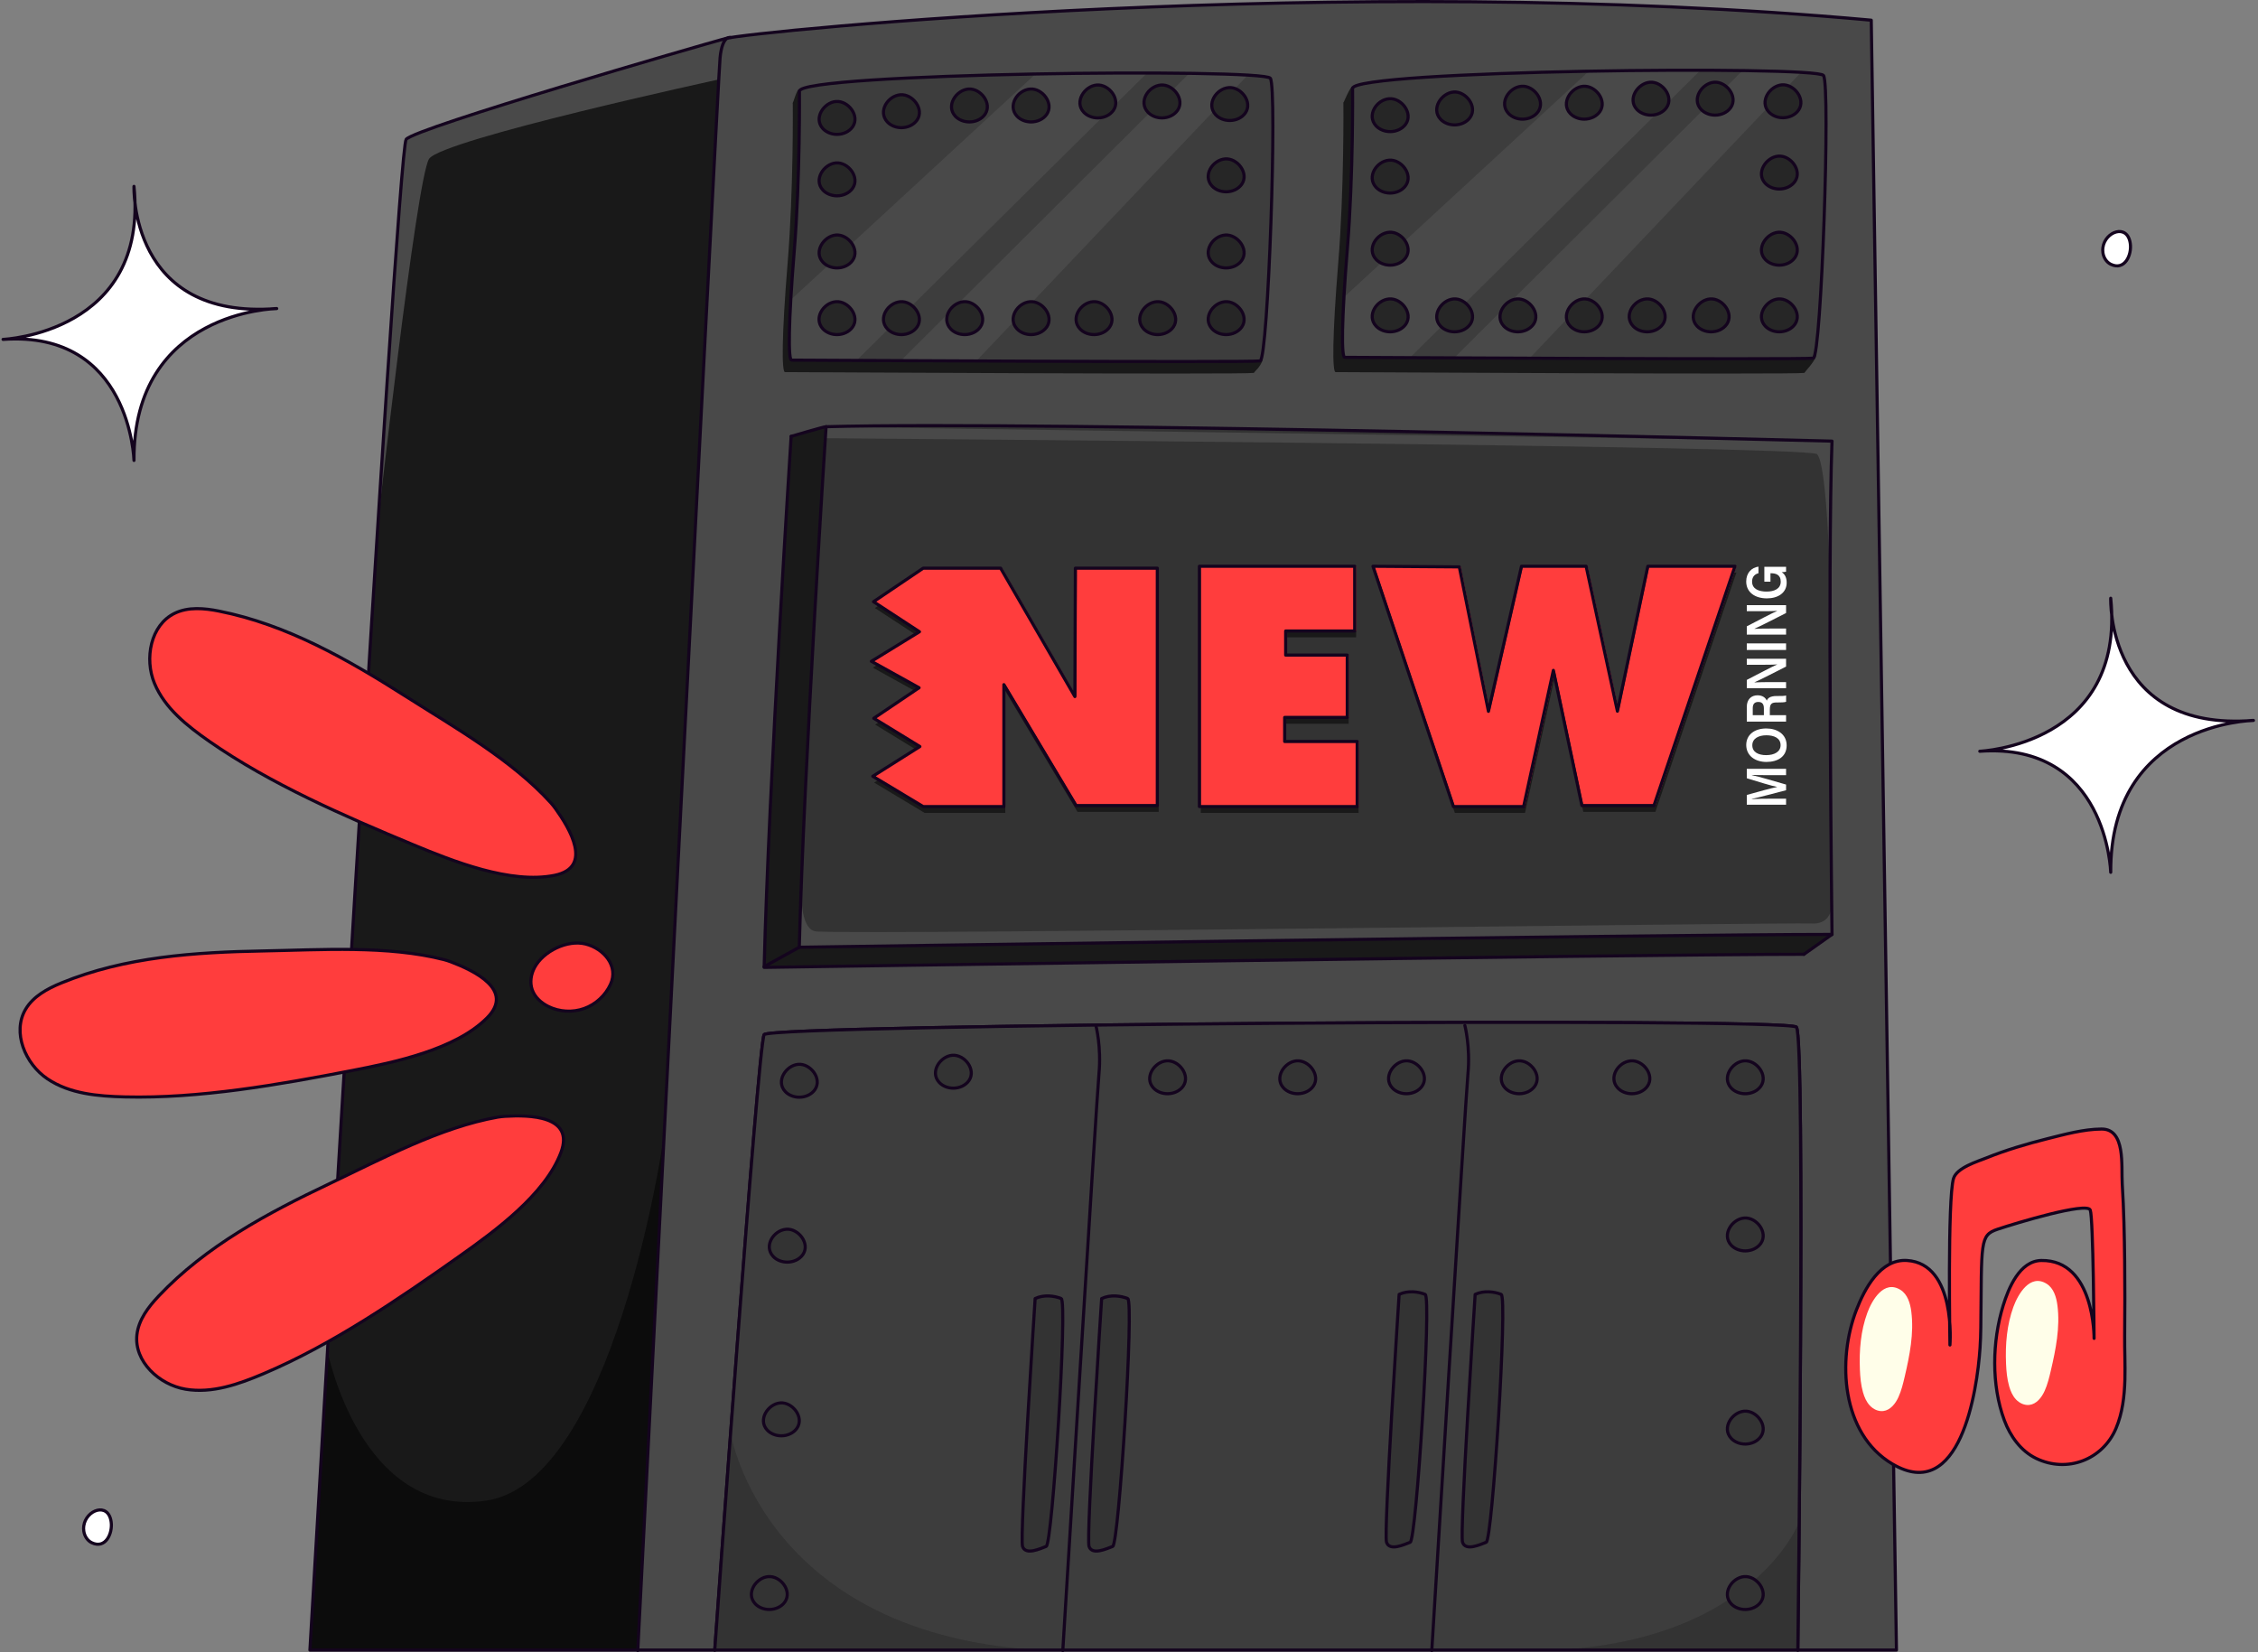 <svg width="626" height="458" viewBox="0 0 626 458" fill="none" xmlns="http://www.w3.org/2000/svg">
<rect x="0" y="0" width="626" height="458" fill="#808080" stroke="none"/>
<g clip-path="url(#clip0_381_12578)">
<path d="M525.77 457.448L518.783 5.596C372.028 -7.745 208.118 8.772 201.125 10.678C194.133 12.582 115.146 35.453 112.603 38.63C110.059 41.807 85.922 457.448 85.922 457.448H525.77Z" fill="#494949"/>
<path d="M86.185 457.459L176.824 457.448L182.063 358.302L191.063 178.615L199.072 28.472C199.072 28.472 199.494 17.248 199.992 14.212C200.49 11.176 201.123 10.683 201.123 10.683C201.123 10.683 124.355 32.179 112.601 38.636C112.07 39.588 112.281 42.554 112.281 42.554L106.88 112.119L97.772 259.864L89.513 393.138L86.18 457.464L86.185 457.459Z" fill="#191919"/>
<path d="M228.795 118.326L219.757 120.978C219.757 120.978 219.405 120.902 219.335 121.433C219.264 121.963 213.263 229.79 213.263 229.79C213.263 229.79 212.018 262.24 212.007 262.603C211.996 262.965 211.855 267.977 211.855 267.977L226.257 268.193L419.532 265.368L483.274 264.562H500.43L507.698 259.085L406.014 259.934L225.125 262.608L221.527 262.689L227.81 136.37L228.8 118.332L228.795 118.326Z" fill="#191919"/>
<path d="M229.289 118.326C229.289 118.326 223.785 205.507 223.044 224.67C222.302 243.834 221.539 262.364 221.539 262.364L269.738 261.942L360.376 260.605L481.014 259.155L507.694 259.085L507.386 155.565L507.84 122.282L346.084 118.683C346.084 118.683 231.708 117.763 229.294 118.331L229.289 118.326Z" fill="#333333"/>
<path d="M219.792 28.612C219.792 28.612 220.03 52.544 218.363 72.871C216.696 93.198 216.696 103.156 217.622 103.156C218.547 103.156 345.305 103.871 347.529 103.378C349.754 102.886 352.324 27.838 350.354 25.014C348.379 22.189 219.781 23.531 219.792 28.612Z" fill="#191919"/>
<path d="M372.44 28.612C372.44 28.612 372.678 52.544 371.011 72.871C369.345 93.204 369.345 103.156 370.27 103.156C371.195 103.156 497.953 103.871 500.178 103.378C502.402 102.886 504.973 27.838 503.003 25.014C501.027 22.189 372.429 23.531 372.44 28.612Z" fill="#191919"/>
<path d="M198.156 457.448C198.156 457.448 210.154 289.651 211.848 286.826C213.542 284.001 495.482 281.983 498.02 284.737C500.564 287.492 498.42 457.448 498.42 457.448" stroke="#14041E" stroke-width="0.866" stroke-linecap="round" stroke-linejoin="round"/>
<path d="M498.373 457.691C498.373 457.691 500.517 287.73 497.973 284.981C495.429 282.231 213.495 284.25 211.802 287.07C210.108 289.889 198.109 457.691 198.109 457.691H498.379H498.373Z" fill="#3D3D3D"/>
<path d="M176.818 457.447H85.914L90.693 374.077C90.693 374.077 99.677 421.182 134.832 416.008C169.988 410.835 183.751 316.9 183.751 316.9L176.813 457.447H176.818Z" fill="#0C0C0C"/>
<path d="M199.496 21.977C199.496 21.977 122.485 38.673 118.956 44.036C115.427 49.4 104.344 148.746 104.344 148.746C104.344 148.746 111.26 40.6 112.602 38.624C113.944 36.649 133.568 30.999 133.568 30.999L199.096 11.24L201.758 10.666L199.496 21.967V21.977Z" fill="#494949"/>
<path d="M229.02 121.487C229.02 121.487 500.795 123.543 503.702 125.881C506.608 128.219 507.355 161.99 507.355 161.99L507.901 122.293L229.285 118.326L229.02 121.487Z" fill="#494949"/>
<path d="M221.624 25.192C221.624 25.192 221.862 49.123 220.195 69.451C218.528 89.783 218.528 99.736 219.454 99.736C220.379 99.736 347.137 100.45 349.361 99.958C351.586 99.465 354.156 24.418 352.186 21.593C350.211 18.768 221.613 20.11 221.624 25.192Z" fill="#3D3D3D"/>
<path d="M374.983 24.429C374.983 24.429 375.221 48.361 373.554 68.688C371.888 89.015 371.888 98.973 372.813 98.973C373.738 98.973 500.496 99.688 502.721 99.195C504.945 98.703 507.516 23.655 505.546 20.83C503.57 18.005 374.972 19.348 374.983 24.429Z" fill="#3D3D3D"/>
<path d="M219.789 28.612C219.897 28.363 220.926 24.862 221.478 24.786C222.03 24.71 221.559 33.072 221.559 33.072L219.789 28.612Z" fill="#191919"/>
<path d="M347.527 103.378C347.527 103.378 349.713 101.419 350 99.796C350.287 98.172 349.367 99.958 349.367 99.958L346.082 100.153L347.527 103.373V103.378Z" fill="#191919"/>
<path d="M372.469 28.477C372.469 28.477 374.266 24.18 374.85 24.045C375.434 23.91 374.85 30.529 374.85 30.529L372.469 28.477Z" fill="#191919"/>
<path d="M500.175 103.378C500.175 103.378 503.082 100.256 503.423 98.8C503.764 97.344 503.06 99.287 502.367 99.314C501.675 99.341 499.77 99.455 499.77 99.455L500.175 103.373V103.378Z" fill="#191919"/>
<path d="M222.194 252.591L221.805 262.603L460.541 259.653L504.004 259.096C504.004 259.096 508.122 259.334 507.906 258.592C507.689 257.851 507.911 248.358 507.911 248.358C507.911 248.358 509.14 256.336 502.364 256.016C495.588 255.697 245.433 259.161 226.426 258.241C221.983 258.024 222.232 248.358 222.232 248.358L222.189 252.596" fill="#494949"/>
<path d="M202.556 397.256C202.556 397.256 211.978 456.035 294.645 457.691H198.102L202.556 397.256Z" fill="#333333"/>
<path d="M287.091 20.505L219.491 82.888C219.491 82.888 218.858 93.636 218.961 95.753C219.063 97.869 219.047 99.828 219.453 99.828C219.859 99.828 231.559 99.795 231.559 99.795L237.572 99.828L318.118 20.137L287.086 20.5" fill="#494949"/>
<path d="M329.808 20.235L249.906 99.833H270.899L345.925 20.819L329.808 20.235Z" fill="#494949"/>
<path d="M440.599 19.64L372.999 82.023C372.999 82.023 372.365 92.771 372.468 94.887C372.577 97.003 372.555 98.962 372.961 98.962C373.367 98.962 385.067 98.93 385.067 98.93L391.08 98.962L471.626 19.271L440.594 19.634" fill="#494949"/>
<path d="M483.312 19.369L403.41 98.962H424.403L499.428 19.954L483.312 19.369Z" fill="#494949"/>
<path d="M498.807 421.935C498.807 421.935 484.682 459.315 419.035 457.567L498.379 457.209L498.807 421.935Z" fill="#333333"/>
<path d="M0.848 94.086C0.848 94.086 41.264 92.398 37.145 51.667C37.145 51.667 35.776 88.809 76.717 85.541C76.717 85.541 36.88 86.12 37.145 127.645C37.145 127.645 36.198 91.559 0.848 94.091V94.086Z" fill="white" stroke="#14041E" stroke-width="0.866" stroke-linecap="round" stroke-linejoin="round"/>
<path d="M548.871 208.267C548.871 208.267 589.287 206.578 585.169 165.848C585.169 165.848 583.8 202.99 624.741 199.721C624.741 199.721 584.904 200.3 585.169 241.826C585.169 241.826 584.222 205.739 548.871 208.272V208.267Z" fill="white" stroke="#14041E" stroke-width="0.866" stroke-linecap="round" stroke-linejoin="round"/>
<path d="M525.766 457.448L518.78 5.596C372.025 -7.745 208.114 8.772 201.121 10.678C194.129 12.582 115.142 35.453 112.599 38.63C110.055 41.807 85.918 457.448 85.918 457.448H525.766Z" stroke="#14041E" stroke-width="0.866" stroke-linecap="round" stroke-linejoin="round"/>
<path d="M202.555 10.401C202.555 10.401 200.272 9.617 199.633 15.97C198.994 22.324 176.816 457.567 176.816 457.567" stroke="#14041E" stroke-width="0.866" stroke-linecap="round" stroke-linejoin="round"/>
<path d="M219.332 120.978C219.332 120.978 213.119 217.364 211.848 268.187C211.848 268.187 453.512 264.556 500.097 264.556" stroke="#14041E" stroke-width="0.866" stroke-linecap="round" stroke-linejoin="round"/>
<path d="M229.02 118.288C229.02 118.288 222.851 212.774 221.59 262.602C221.59 262.602 461.63 259.046 507.902 259.046C507.902 259.046 506.641 155.922 507.902 122.293C507.902 122.293 288.757 116.632 229.02 118.293V118.288Z" stroke="#14041E" stroke-width="0.866" stroke-linecap="round" stroke-linejoin="round"/>
<path d="M221.624 25.29C221.624 25.29 221.862 49.221 220.195 69.548C218.528 89.881 218.528 99.834 219.454 99.834C220.379 99.834 347.137 100.548 349.361 100.055C351.586 99.563 354.156 24.516 352.186 21.691C350.211 18.866 221.613 20.208 221.624 25.29Z" stroke="#14041E" stroke-width="0.866" stroke-linecap="round" stroke-linejoin="round"/>
<path d="M198.156 457.448C198.156 457.448 210.154 289.651 211.848 286.826C213.542 284.001 495.482 281.983 498.02 284.737C500.564 287.492 498.42 457.448 498.42 457.448" stroke="#14041E" stroke-width="0.866" stroke-linecap="round" stroke-linejoin="round"/>
<path d="M303.816 284.288C303.816 284.288 305.375 290.214 304.671 297.698C303.968 305.183 294.648 457.566 294.648 457.566" stroke="#14041E" stroke-width="0.866" stroke-linecap="round" stroke-linejoin="round"/>
<path d="M406.113 284.288C406.113 284.288 407.672 290.214 406.968 297.698C406.265 305.183 396.945 457.566 396.945 457.566" stroke="#14041E" stroke-width="0.866" stroke-linecap="round" stroke-linejoin="round"/>
<path d="M221.588 262.603L211.852 267.977" stroke="#14041E" stroke-width="0.866" stroke-linecap="round" stroke-linejoin="round"/>
<path d="M229.021 118.288C228.507 118.255 219.328 120.978 219.328 120.978" stroke="#14041E" stroke-width="0.866" stroke-linecap="round" stroke-linejoin="round"/>
<path d="M507.904 259.047L500.105 264.562" stroke="#14041E" stroke-width="0.866" stroke-linecap="round" stroke-linejoin="round"/>
<path d="M228.118 35.643C229.114 36.72 230.613 37.261 232.085 37.255C233.747 37.245 235.446 36.514 236.388 35.145C238.471 32.114 235.148 27.86 231.766 28.136C228.384 28.412 225.466 32.769 228.124 35.643H228.118Z" fill="#262626" stroke="#14041E" stroke-width="0.866" stroke-linecap="round" stroke-linejoin="round"/>
<path d="M245.977 33.781C246.972 34.858 248.471 35.399 249.943 35.394C251.605 35.383 253.304 34.652 254.246 33.283C256.33 30.252 253.007 25.998 249.624 26.274C246.106 26.561 243.325 30.907 245.982 33.781H245.977Z" fill="#262626" stroke="#14041E" stroke-width="0.866" stroke-linecap="round" stroke-linejoin="round"/>
<path d="M264.818 32.19C265.813 33.267 267.312 33.808 268.785 33.802C270.446 33.791 272.145 33.061 273.087 31.692C275.171 28.661 271.848 24.407 268.465 24.683C265.083 24.959 262.166 29.316 264.823 32.19H264.818Z" fill="#262626" stroke="#14041E" stroke-width="0.866" stroke-linecap="round" stroke-linejoin="round"/>
<path d="M281.926 32.19C282.922 33.267 284.421 33.808 285.893 33.802C287.554 33.791 289.253 33.061 290.195 31.692C292.279 28.661 288.956 24.407 285.573 24.683C282.056 24.97 279.274 29.316 281.931 32.19H281.926Z" fill="#262626" stroke="#14041E" stroke-width="0.866" stroke-linecap="round" stroke-linejoin="round"/>
<path d="M300.415 31.075C301.411 32.152 302.91 32.693 304.382 32.688C306.044 32.677 307.743 31.947 308.685 30.577C310.768 27.547 307.445 23.293 304.063 23.569C300.68 23.845 297.763 28.201 300.421 31.075H300.415Z" fill="#262626" stroke="#14041E" stroke-width="0.866" stroke-linecap="round" stroke-linejoin="round"/>
<path d="M318.207 31.075C319.203 32.152 320.702 32.693 322.174 32.688C323.835 32.677 325.535 31.947 326.476 30.577C328.56 27.547 325.237 23.293 321.855 23.569C318.337 23.856 315.555 28.201 318.212 31.075H318.207Z" fill="#262626" stroke="#14041E" stroke-width="0.866" stroke-linecap="round" stroke-linejoin="round"/>
<path d="M228.118 52.674C229.114 53.751 230.613 54.292 232.085 54.287C233.747 54.276 235.446 53.545 236.388 52.176C238.471 49.145 235.148 44.892 231.766 45.168C228.384 45.444 225.466 49.8 228.124 52.674H228.118Z" fill="#262626" stroke="#14041E" stroke-width="0.866" stroke-linecap="round" stroke-linejoin="round"/>
<path d="M228.118 72.666C229.114 73.743 230.613 74.284 232.085 74.278C233.747 74.267 235.446 73.537 236.388 72.168C238.471 69.137 235.148 64.883 231.766 65.159C228.384 65.435 225.466 69.792 228.124 72.666H228.118Z" fill="#262626" stroke="#14041E" stroke-width="0.866" stroke-linecap="round" stroke-linejoin="round"/>
<path d="M228.113 91.147C229.109 92.225 230.608 92.766 232.08 92.76C233.742 92.749 235.441 92.019 236.383 90.65C238.466 87.619 235.143 83.365 231.761 83.641C228.243 83.928 225.461 88.274 228.119 91.147H228.113Z" fill="#262626" stroke="#14041E" stroke-width="0.866" stroke-linecap="round" stroke-linejoin="round"/>
<path d="M245.977 91.147C246.972 92.225 248.471 92.766 249.943 92.76C251.605 92.749 253.304 92.019 254.246 90.65C256.33 87.619 253.007 83.365 249.624 83.641C246.106 83.928 243.325 88.274 245.982 91.147H245.977Z" fill="#262626" stroke="#14041E" stroke-width="0.866" stroke-linecap="round" stroke-linejoin="round"/>
<path d="M217.661 302.569C218.657 303.646 220.156 304.188 221.628 304.182C223.29 304.171 224.989 303.441 225.931 302.071C228.014 299.041 224.691 294.787 221.309 295.063C217.926 295.339 215.009 299.696 217.667 302.569H217.661Z" fill="#333333" stroke="#14041E" stroke-width="0.866" stroke-linecap="round" stroke-linejoin="round"/>
<path d="M260.364 300.058C261.36 301.135 262.859 301.676 264.331 301.671C265.993 301.66 267.692 300.93 268.634 299.56C270.717 296.53 267.395 292.276 264.012 292.552C260.63 292.828 257.713 297.184 260.37 300.058H260.364Z" fill="#333333" stroke="#14041E" stroke-width="0.866" stroke-linecap="round" stroke-linejoin="round"/>
<path d="M319.759 301.601C320.755 302.678 322.254 303.219 323.726 303.213C325.387 303.203 327.087 302.472 328.028 301.103C330.112 298.072 326.789 293.818 323.407 294.094C320.024 294.37 317.107 298.727 319.764 301.601H319.759Z" fill="#333333" stroke="#14041E" stroke-width="0.866" stroke-linecap="round" stroke-linejoin="round"/>
<path d="M355.833 301.601C356.829 302.678 358.328 303.219 359.8 303.213C361.462 303.203 363.161 302.472 364.103 301.103C366.186 298.072 362.863 293.818 359.481 294.094C356.098 294.37 353.181 298.727 355.839 301.601H355.833Z" fill="#333333" stroke="#14041E" stroke-width="0.866" stroke-linecap="round" stroke-linejoin="round"/>
<path d="M385.989 301.601C386.985 302.678 388.484 303.219 389.956 303.213C391.618 303.203 393.317 302.472 394.259 301.103C396.342 298.072 393.02 293.818 389.637 294.094C386.255 294.37 383.338 298.727 385.995 301.601H385.989Z" fill="#333333" stroke="#14041E" stroke-width="0.866" stroke-linecap="round" stroke-linejoin="round"/>
<path d="M417.243 301.601C418.239 302.678 419.738 303.219 421.21 303.213C422.872 303.203 424.571 302.472 425.513 301.103C427.596 298.072 424.273 293.818 420.891 294.094C417.509 294.37 414.591 298.727 417.249 301.601H417.243Z" fill="#333333" stroke="#14041E" stroke-width="0.866" stroke-linecap="round" stroke-linejoin="round"/>
<path d="M448.48 301.601C449.476 302.678 450.975 303.219 452.447 303.213C454.109 303.203 455.808 302.472 456.75 301.103C458.833 298.072 455.511 293.818 452.128 294.094C448.61 294.381 445.829 298.727 448.486 301.601H448.48Z" fill="#333333" stroke="#14041E" stroke-width="0.866" stroke-linecap="round" stroke-linejoin="round"/>
<path d="M479.915 301.601C480.911 302.678 482.41 303.219 483.882 303.213C485.544 303.203 487.243 302.472 488.185 301.103C490.268 298.072 486.945 293.818 483.563 294.094C480.18 294.37 477.263 298.727 479.921 301.601H479.915Z" fill="#333333" stroke="#14041E" stroke-width="0.866" stroke-linecap="round" stroke-linejoin="round"/>
<path d="M479.915 345.172C480.911 346.249 482.41 346.79 483.882 346.785C485.544 346.774 487.243 346.043 488.185 344.674C490.268 341.643 486.945 337.39 483.563 337.666C480.18 337.942 477.263 342.298 479.921 345.172H479.915Z" fill="#333333" stroke="#14041E" stroke-width="0.866" stroke-linecap="round" stroke-linejoin="round"/>
<path d="M479.915 398.723C480.911 399.8 482.41 400.341 483.882 400.336C485.544 400.325 487.243 399.595 488.185 398.225C490.268 395.195 486.945 390.941 483.563 391.217C480.18 391.493 477.263 395.849 479.921 398.723H479.915Z" fill="#333333" stroke="#14041E" stroke-width="0.866" stroke-linecap="round" stroke-linejoin="round"/>
<path d="M479.915 444.584C480.911 445.661 482.41 446.202 483.882 446.196C485.544 446.185 487.243 445.455 488.185 444.086C490.268 441.055 486.945 436.801 483.563 437.077C480.18 437.353 477.263 441.71 479.921 444.584H479.915Z" fill="#333333" stroke="#14041E" stroke-width="0.866" stroke-linecap="round" stroke-linejoin="round"/>
<path d="M214.324 348.29C215.32 349.367 216.819 349.908 218.291 349.902C219.953 349.892 221.652 349.161 222.594 347.792C224.677 344.761 221.354 340.507 217.972 340.783C214.454 341.07 211.672 345.416 214.33 348.29H214.324Z" fill="#333333" stroke="#14041E" stroke-width="0.866" stroke-linecap="round" stroke-linejoin="round"/>
<path d="M212.677 396.434C213.673 397.511 215.172 398.052 216.644 398.046C218.305 398.036 220.005 397.305 220.946 395.936C223.03 392.905 219.707 388.651 216.325 388.927C212.942 389.203 210.025 393.56 212.682 396.434H212.677Z" fill="#333333" stroke="#14041E" stroke-width="0.866" stroke-linecap="round" stroke-linejoin="round"/>
<path d="M209.341 444.584C210.337 445.661 211.836 446.202 213.308 446.196C214.969 446.185 216.669 445.455 217.61 444.086C219.694 441.055 216.371 436.801 212.989 437.077C209.606 437.353 206.689 441.71 209.346 444.584H209.341Z" fill="#333333" stroke="#14041E" stroke-width="0.866" stroke-linecap="round" stroke-linejoin="round"/>
<path d="M263.523 91.147C264.519 92.225 266.018 92.766 267.49 92.76C269.152 92.749 270.851 92.019 271.793 90.65C273.876 87.619 270.553 83.365 267.171 83.641C263.653 83.928 260.872 88.274 263.529 91.147H263.523Z" fill="#262626" stroke="#14041E" stroke-width="0.866" stroke-linecap="round" stroke-linejoin="round"/>
<path d="M281.926 91.147C282.922 92.225 284.421 92.766 285.893 92.76C287.554 92.749 289.253 92.019 290.195 90.65C292.279 87.619 288.956 83.365 285.573 83.641C282.056 83.928 279.274 88.274 281.931 91.147H281.926Z" fill="#262626" stroke="#14041E" stroke-width="0.866" stroke-linecap="round" stroke-linejoin="round"/>
<path d="M299.375 91.147C300.371 92.225 301.87 92.766 303.342 92.76C305.003 92.749 306.703 92.019 307.644 90.65C309.728 87.619 306.405 83.365 303.023 83.641C299.505 83.928 296.723 88.274 299.38 91.147H299.375Z" fill="#262626" stroke="#14041E" stroke-width="0.866" stroke-linecap="round" stroke-linejoin="round"/>
<path d="M317.027 91.147C318.023 92.225 319.522 92.766 320.994 92.76C322.656 92.749 324.355 92.019 325.297 90.65C327.38 87.619 324.057 83.365 320.675 83.641C317.157 83.928 314.375 88.274 317.033 91.147H317.027Z" fill="#262626" stroke="#14041E" stroke-width="0.866" stroke-linecap="round" stroke-linejoin="round"/>
<path d="M336.004 91.147C337 92.225 338.499 92.766 339.971 92.76C341.632 92.749 343.332 92.019 344.273 90.65C346.357 87.619 343.034 83.365 339.652 83.641C336.134 83.928 333.352 88.274 336.009 91.147H336.004Z" fill="#262626" stroke="#14041E" stroke-width="0.866" stroke-linecap="round" stroke-linejoin="round"/>
<path d="M336.004 72.666C337 73.743 338.499 74.284 339.971 74.278C341.632 74.267 343.332 73.537 344.273 72.168C346.357 69.137 343.034 64.883 339.652 65.159C336.134 65.446 333.352 69.792 336.009 72.666H336.004Z" fill="#262626" stroke="#14041E" stroke-width="0.866" stroke-linecap="round" stroke-linejoin="round"/>
<path d="M336.004 51.559C337 52.636 338.499 53.177 339.971 53.172C341.632 53.161 343.332 52.431 344.273 51.061C346.357 48.031 343.034 43.777 339.652 44.053C336.134 44.34 333.352 48.685 336.009 51.559H336.004Z" fill="#262626" stroke="#14041E" stroke-width="0.866" stroke-linecap="round" stroke-linejoin="round"/>
<path d="M337.004 31.795C338 32.872 339.499 33.413 340.971 33.408C342.632 33.397 344.332 32.666 345.273 31.297C347.357 28.266 344.034 24.013 340.651 24.289C337.134 24.576 334.352 28.921 337.009 31.795H337.004Z" fill="#262626" stroke="#14041E" stroke-width="0.866" stroke-linecap="round" stroke-linejoin="round"/>
<path d="M374.979 24.521C374.979 24.521 375.217 48.453 373.55 68.78C371.884 89.107 371.884 99.065 372.809 99.065C373.734 99.065 500.493 99.779 502.717 99.287C504.941 98.794 507.512 23.747 505.542 20.922C503.566 18.097 374.968 19.439 374.979 24.521Z" stroke="#14041E" stroke-width="0.866" stroke-linecap="round" stroke-linejoin="round"/>
<path d="M381.473 34.874C382.468 35.951 383.968 36.492 385.44 36.487C387.101 36.476 388.8 35.745 389.742 34.376C391.826 31.346 388.503 27.092 385.12 27.368C381.602 27.655 378.821 32 381.478 34.874H381.473Z" fill="#262626" stroke="#14041E" stroke-width="0.866" stroke-linecap="round" stroke-linejoin="round"/>
<path d="M399.333 33.018C400.329 34.095 401.828 34.636 403.3 34.631C404.962 34.62 406.661 33.889 407.603 32.52C409.686 29.49 406.363 25.236 402.981 25.512C399.598 25.788 396.681 30.144 399.339 33.018H399.333Z" fill="#262626" stroke="#14041E" stroke-width="0.866" stroke-linecap="round" stroke-linejoin="round"/>
<path d="M418.176 31.422C419.172 32.498 420.671 33.04 422.143 33.034C423.804 33.023 425.503 32.293 426.445 30.924C428.529 27.893 425.206 23.639 421.823 23.915C418.306 24.202 415.524 28.548 418.181 31.422H418.176Z" fill="#262626" stroke="#14041E" stroke-width="0.866" stroke-linecap="round" stroke-linejoin="round"/>
<path d="M435.282 31.422C436.278 32.498 437.777 33.04 439.249 33.034C440.911 33.023 442.61 32.293 443.552 30.924C445.635 27.893 442.313 23.639 438.93 23.915C435.548 24.191 432.631 28.548 435.288 31.422H435.282Z" fill="#262626" stroke="#14041E" stroke-width="0.866" stroke-linecap="round" stroke-linejoin="round"/>
<path d="M453.771 30.306C454.766 31.383 456.266 31.924 457.738 31.919C459.399 31.908 461.098 31.177 462.04 29.808C464.124 26.778 460.801 22.524 457.418 22.8C454.036 23.076 451.119 27.433 453.776 30.306H453.771Z" fill="#262626" stroke="#14041E" stroke-width="0.866" stroke-linecap="round" stroke-linejoin="round"/>
<path d="M471.564 30.306C472.559 31.383 474.059 31.924 475.531 31.919C477.192 31.908 478.891 31.177 479.833 29.808C481.917 26.778 478.594 22.524 475.211 22.8C471.829 23.076 468.912 27.433 471.569 30.306H471.564Z" fill="#262626" stroke="#14041E" stroke-width="0.866" stroke-linecap="round" stroke-linejoin="round"/>
<path d="M381.473 51.911C382.468 52.988 383.968 53.529 385.44 53.524C387.101 53.513 388.8 52.782 389.742 51.413C391.826 48.383 388.503 44.129 385.12 44.405C381.602 44.692 378.821 49.038 381.478 51.911H381.473Z" fill="#262626" stroke="#14041E" stroke-width="0.866" stroke-linecap="round" stroke-linejoin="round"/>
<path d="M381.473 71.897C382.468 72.974 383.968 73.515 385.44 73.51C387.101 73.499 388.8 72.768 389.742 71.399C391.826 68.368 388.503 64.115 385.12 64.391C381.602 64.677 378.821 69.023 381.478 71.897H381.473Z" fill="#262626" stroke="#14041E" stroke-width="0.866" stroke-linecap="round" stroke-linejoin="round"/>
<path d="M381.473 90.379C382.468 91.456 383.968 91.997 385.44 91.992C387.101 91.981 388.8 91.25 389.742 89.881C391.826 86.85 388.503 82.597 385.12 82.873C381.602 83.159 378.821 87.505 381.478 90.379H381.473Z" fill="#262626" stroke="#14041E" stroke-width="0.866" stroke-linecap="round" stroke-linejoin="round"/>
<path d="M399.333 90.379C400.329 91.456 401.828 91.997 403.3 91.992C404.962 91.981 406.661 91.25 407.603 89.881C409.686 86.85 406.363 82.597 402.981 82.873C399.598 83.149 396.681 87.505 399.339 90.379H399.333Z" fill="#262626" stroke="#14041E" stroke-width="0.866" stroke-linecap="round" stroke-linejoin="round"/>
<path d="M416.88 90.379C417.876 91.456 419.375 91.997 420.847 91.992C422.508 91.981 424.208 91.25 425.149 89.881C427.233 86.85 423.91 82.597 420.528 82.873C417.145 83.149 414.228 87.505 416.885 90.379H416.88Z" fill="#262626" stroke="#14041E" stroke-width="0.866" stroke-linecap="round" stroke-linejoin="round"/>
<path d="M435.282 90.379C436.278 91.456 437.777 91.997 439.249 91.992C440.911 91.981 442.61 91.25 443.552 89.881C445.635 86.85 442.313 82.597 438.93 82.873C435.548 83.149 432.631 87.505 435.288 90.379H435.282Z" fill="#262626" stroke="#14041E" stroke-width="0.866" stroke-linecap="round" stroke-linejoin="round"/>
<path d="M452.727 90.379C453.722 91.456 455.221 91.997 456.693 91.992C458.355 91.981 460.054 91.25 460.996 89.881C463.08 86.85 459.757 82.597 456.374 82.873C452.856 83.159 450.075 87.505 452.732 90.379H452.727Z" fill="#262626" stroke="#14041E" stroke-width="0.866" stroke-linecap="round" stroke-linejoin="round"/>
<path d="M470.454 90.379C471.45 91.456 472.949 91.997 474.421 91.992C476.083 91.981 477.782 91.25 478.724 89.881C480.807 86.85 477.484 82.597 474.102 82.873C470.719 83.149 467.802 87.505 470.46 90.379H470.454Z" fill="#262626" stroke="#14041E" stroke-width="0.866" stroke-linecap="round" stroke-linejoin="round"/>
<path d="M489.361 90.379C490.356 91.456 491.855 91.997 493.327 91.992C494.989 91.981 496.688 91.25 497.63 89.881C499.714 86.85 496.391 82.597 493.008 82.873C489.626 83.149 486.709 87.505 489.366 90.379H489.361Z" fill="#262626" stroke="#14041E" stroke-width="0.866" stroke-linecap="round" stroke-linejoin="round"/>
<path d="M489.361 71.897C490.356 72.974 491.855 73.515 493.327 73.51C494.989 73.499 496.688 72.768 497.63 71.399C499.714 68.368 496.391 64.115 493.008 64.391C489.626 64.667 486.709 69.023 489.366 71.897H489.361Z" fill="#262626" stroke="#14041E" stroke-width="0.866" stroke-linecap="round" stroke-linejoin="round"/>
<path d="M489.361 50.791C490.356 51.868 491.855 52.409 493.327 52.403C494.989 52.392 496.688 51.662 497.63 50.293C499.714 47.262 496.391 43.008 493.008 43.284C489.626 43.56 486.709 47.917 489.366 50.791H489.361Z" fill="#262626" stroke="#14041E" stroke-width="0.866" stroke-linecap="round" stroke-linejoin="round"/>
<path d="M490.361 31.026C491.356 32.103 492.855 32.645 494.327 32.639C495.989 32.628 497.688 31.898 498.63 30.529C500.714 27.498 497.391 23.244 494.008 23.52C490.626 23.796 487.709 28.153 490.366 31.026H490.361Z" fill="#262626" stroke="#14041E" stroke-width="0.866" stroke-linecap="round" stroke-linejoin="round"/>
<path d="M256.325 159.272L242.557 168.565L255.291 176.894L241.973 185.087L255.189 192.42L242.627 200.885L255.416 208.716L242.351 216.958L256.325 225.357H278.698V191.56L298.727 225.081H321.241V159.272H298.522L298.387 194.861L277.805 159.272H256.325Z" fill="#191919"/>
<path d="M332.906 158.742V225.358H376.651V207.32H356.551V200.641H373.896V183.366H356.827V176.688H375.963V158.742H332.906Z" fill="#191919"/>
<path d="M381.023 158.742L403.331 225.358H422.793L431.035 187.599L438.953 225.082H458.933L481.387 158.742H457.229L448.797 198.926L440.122 158.742H422.208L413.035 198.958L404.966 158.91L381.023 158.742Z" fill="#191919"/>
<path d="M256.325 157.519L242.557 166.811L255.291 175.14L241.973 183.334L255.189 190.662L242.627 199.131L255.416 206.962L242.351 215.205L256.325 223.599H278.698V189.801L298.727 223.328H321.241V157.519H298.522L298.387 193.108L277.805 157.519H256.325Z" fill="#FF3D3D"/>
<path d="M332.906 156.983V223.599H376.651V205.566H356.551V198.888H373.896V181.613H356.827V174.935H375.963V156.983H332.906Z" fill="#FF3D3D"/>
<path d="M381.023 156.983L403.331 223.599H422.793L431.035 185.845L438.953 223.328H458.933L481.387 156.983H457.229L448.797 197.167L440.122 156.983H422.208L413.035 197.205L404.966 157.157L381.023 156.983Z" fill="#FF3D3D"/>
<path d="M255.938 157.519L242.17 166.811L254.905 175.14L241.586 183.334L254.802 190.662L242.241 199.131L255.024 206.962L241.965 215.205L255.938 223.599H278.311V189.801L298.341 223.328H320.849V157.519H298.135L298 193.108L277.413 157.519H255.938Z" stroke="#14041E" stroke-width="0.866" stroke-linecap="round" stroke-linejoin="round"/>
<path d="M332.516 156.983V223.599H376.26V205.566H356.16V198.888H373.511V181.613H356.436V174.935H375.573V156.983H332.516Z" stroke="#14041E" stroke-width="0.866" stroke-linecap="round" stroke-linejoin="round"/>
<path d="M380.637 156.983L402.939 223.599H422.406L430.648 185.845L438.561 223.328H458.541L481.001 156.983H456.837L448.405 197.167L439.735 156.983H421.816L412.648 197.205L404.574 157.157L380.637 156.983Z" stroke="#14041E" stroke-width="0.866" stroke-linecap="round" stroke-linejoin="round"/>
<path d="M490.891 214.897C488.975 214.897 486.902 214.875 485.701 214.832V214.891C487.768 215.335 491.751 216.509 495.166 217.505V219.075C492.255 219.827 487.741 221.045 485.674 221.477V221.537C486.945 221.456 489.245 221.418 491.113 221.418H495.166V223.09H484.277V220.379C487.308 219.502 491.145 218.485 492.687 218.176V218.16C491.389 217.927 487.238 216.677 484.277 215.752V213.132H495.166V214.897H490.891Z" fill="white"/>
<path d="M489.679 201.951C492.699 201.951 495.324 203.531 495.324 206.654C495.324 209.777 492.845 211.233 489.722 211.233C486.6 211.233 484.121 209.517 484.121 206.524C484.121 203.721 486.378 201.951 489.679 201.951ZM489.679 209.344C491.882 209.344 493.646 208.429 493.646 206.584C493.646 204.581 491.779 203.84 489.706 203.84C487.633 203.84 485.804 204.684 485.804 206.605C485.804 208.527 487.487 209.349 489.679 209.349V209.344Z" fill="white"/>
<path d="M490.658 198.266H495.166V200.052H484.277V195.944C484.277 193.866 485.555 192.756 487.243 192.756C488.688 192.756 489.5 193.471 489.814 194.25C490.025 193.66 490.62 192.951 492.552 192.951H493.066C493.802 192.951 494.679 192.957 495.172 192.816V194.553C494.701 194.726 493.873 194.743 492.763 194.743H492.579C491.264 194.743 490.663 195.051 490.663 196.68V198.271L490.658 198.266ZM489.013 198.266V196.382C489.013 195.116 488.477 194.602 487.46 194.602C486.442 194.602 485.928 195.17 485.928 196.301V198.266H489.013Z" fill="white"/>
<path d="M495.166 190.781H484.277V188.486C486.756 187.209 491.513 184.698 492.698 184.216V184.194C491.47 184.297 489.641 184.292 487.855 184.292H484.277V182.625H495.166V184.795C492.958 185.921 487.633 188.638 486.388 189.163V189.184C487.438 189.114 489.543 189.098 491.497 189.098H495.166V190.775V190.781Z" fill="white"/>
<path d="M484.277 178.366H495.166V180.19H484.277V178.366Z" fill="white"/>
<path d="M495.166 175.931H484.277V173.636C486.756 172.359 491.513 169.848 492.698 169.366V169.344C491.47 169.447 489.641 169.442 487.855 169.442H484.277V167.775H495.166V169.945C492.958 171.071 487.633 173.788 486.388 174.312V174.334C487.438 174.264 489.543 174.248 491.497 174.248H495.166V175.925V175.931Z" fill="white"/>
<path d="M495.164 157.13V158.483C494.872 158.558 494.461 158.607 493.952 158.629C494.753 159.127 495.332 160.036 495.332 161.53C495.332 164.344 492.946 165.886 489.844 165.886C486.576 165.886 484.113 164.225 484.113 161.205C484.113 158.791 485.623 157.335 487.512 157.086V158.91C486.614 159.154 485.742 159.76 485.742 161.237C485.742 163.321 487.663 164.003 489.752 164.003C491.841 164.003 493.682 163.267 493.682 161.248C493.682 159.23 492.204 158.921 490.938 158.921H490.835V161.259H489.141V157.141H495.159L495.164 157.13Z" fill="white"/>
<path d="M60.714 169.414C56.623 168.603 52.196 168.197 48.44 170.015C41.734 173.262 39.97 182.609 42.839 189.482C45.707 196.355 51.871 201.226 57.981 205.49C74.926 217.321 95.448 226.234 114.476 234.146C125.554 238.752 141.563 245.143 153.745 242.665C164.52 240.473 157.907 229.644 154.021 224.21C153.621 223.653 153.198 223.122 152.744 222.608C141.909 210.659 125.906 201.588 112.366 192.972C96.357 182.793 79.542 173.154 60.72 169.42L60.714 169.414Z" fill="#FF3D3D" stroke="#14041E" stroke-width="0.866" stroke-linecap="round" stroke-linejoin="round"/>
<path d="M17 272.506C13.142 274.087 9.229 276.197 7.102 279.785C3.303 286.193 6.994 294.96 13.179 299.111C19.365 303.262 27.196 303.912 34.643 304.096C55.3 304.604 77.332 300.702 97.567 296.79C109.349 294.511 126.224 290.999 135.007 282.205C142.779 274.428 131.289 269.048 125.044 266.667C124.405 266.423 123.756 266.212 123.095 266.034C107.46 262.056 89.114 263.328 73.068 263.625C54.099 263.977 34.762 265.227 17 272.506Z" fill="#FF3D3D" stroke="#14041E" stroke-width="0.866" stroke-linecap="round" stroke-linejoin="round"/>
<path d="M43.98 359.314C41.117 362.344 38.417 365.878 37.957 370.024C37.134 377.427 44.11 383.895 51.454 385.128C58.798 386.362 66.207 383.732 73.064 380.826C92.098 372.778 110.563 360.147 127.389 348.246C137.184 341.314 151.115 331.166 155.498 319.531C159.379 309.237 146.688 309.075 140.02 309.475C139.338 309.519 138.656 309.594 137.985 309.703C122.101 312.517 105.909 321.235 91.41 328.119C74.271 336.253 57.164 345.362 43.98 359.308V359.314Z" fill="#FF3D3D" stroke="#14041E" stroke-width="0.866" stroke-linecap="round" stroke-linejoin="round"/>
<path d="M148.175 268.301C147.201 270.141 146.86 272.371 147.537 274.346C148.256 276.451 150.048 278.053 152.045 279.033C155.092 280.532 158.75 280.737 161.949 279.59C165.147 278.448 167.842 275.964 169.249 272.874C171.571 267.77 167.339 262.97 162.349 261.709C157.359 260.448 150.621 263.657 148.17 268.295L148.175 268.301Z" fill="#FF3D3D" stroke="#14041E" stroke-width="0.866" stroke-linecap="round" stroke-linejoin="round"/>
<path d="M408.968 358.843C408.968 358.843 404.628 425.02 405.472 427.563C406.322 430.107 410.343 428.196 412.037 427.563C413.731 426.93 418.006 359.584 416.188 358.843C414.369 358.101 411.404 357.679 408.968 358.843Z" fill="#333333" stroke="#14041E" stroke-width="0.866" stroke-linecap="round" stroke-linejoin="round"/>
<path d="M387.89 358.843C387.89 358.843 383.55 425.02 384.394 427.563C385.244 430.107 389.265 428.196 390.959 427.563C392.653 426.93 396.928 359.584 395.11 358.843C393.291 358.101 390.326 357.679 387.89 358.843Z" fill="#333333" stroke="#14041E" stroke-width="0.866" stroke-linecap="round" stroke-linejoin="round"/>
<path d="M305.418 359.99C305.418 359.99 301.077 426.166 301.921 428.71C302.766 431.254 306.792 429.343 308.486 428.71C310.18 428.077 314.455 360.731 312.637 359.99C310.819 359.248 307.853 358.826 305.418 359.99Z" fill="#333333" stroke="#14041E" stroke-width="0.866" stroke-linecap="round" stroke-linejoin="round"/>
<path d="M286.98 359.99C286.98 359.99 282.64 426.166 283.484 428.71C284.334 431.254 288.355 429.343 290.049 428.71C291.743 428.077 296.018 360.731 294.2 359.99C292.381 359.248 289.415 358.826 286.98 359.99Z" fill="#333333" stroke="#14041E" stroke-width="0.866" stroke-linecap="round" stroke-linejoin="round"/>
<path d="M589.097 382.482C589.21 378.369 588.994 374.212 589.032 370.224C589.097 363.34 589.108 356.45 589.032 349.566C588.956 342.683 588.81 335.36 588.366 328.271C588.058 323.292 589.367 312.96 582.619 313.004C577.629 313.036 572.434 314.476 567.633 315.677C561.907 317.111 556.192 318.8 550.71 321.002C548.242 321.993 542.484 323.719 541.586 326.707C539.892 332.351 540.595 372.87 540.595 372.87C540.595 372.87 542.43 350.281 528.667 349.437C521.258 348.982 516.913 357.333 514.656 363.167C509.314 376.978 510.44 397.462 524.635 405.85C543.436 416.961 548.15 385.659 548.935 373.709C549.059 371.831 549.13 369.953 549.151 368.075C549.422 344.144 548.789 342.45 553.871 340.756C558.952 339.062 578.646 333.13 579.496 335.463C580.346 337.79 580.557 371.041 580.557 371.041C580.557 371.041 580.768 349.231 565.945 349.442C559.889 349.529 556.809 357.181 555.343 361.96C552.301 371.88 552.036 383.954 555.684 393.776C557.313 398.16 560.246 402.246 564.456 404.292C573.132 408.508 582.998 404.617 586.634 395.979C588.426 391.731 588.967 387.136 589.097 382.487V382.482Z" fill="#FF3D3D" stroke="#14041E" stroke-width="0.866" stroke-linecap="round" stroke-linejoin="round"/>
<path d="M515.631 379.695C515.717 381.827 515.912 383.97 516.502 386.027C516.886 387.358 517.449 388.668 518.396 389.669C519.343 390.675 520.723 391.341 522.098 391.179C524.073 390.946 525.491 389.144 526.314 387.331C527.131 385.539 527.596 383.607 528.046 381.692C529.431 375.749 530.66 369.639 529.88 363.589C529.583 361.294 528.847 358.815 526.887 357.592C522.26 354.702 518.959 360.509 517.693 363.951C515.852 368.957 515.409 374.396 515.631 379.695Z" fill="#FFFEE9"/>
<path d="M556.146 378.001C556.233 380.133 556.428 382.276 557.018 384.333C557.402 385.664 557.965 386.974 558.912 387.975C559.859 388.982 561.239 389.647 562.613 389.485C564.589 389.252 566.007 387.45 566.829 385.637C567.647 383.846 568.112 381.914 568.561 379.998C569.947 374.055 571.175 367.945 570.396 361.895C570.098 359.6 569.362 357.122 567.403 355.898C562.776 353.009 559.475 358.816 558.208 362.257C556.368 367.264 555.924 372.703 556.146 378.001Z" fill="#FFFEE9"/>
<path d="M583.001 68.607C582.936 69.078 582.936 69.575 583.011 70.09C583.212 71.421 583.996 72.704 585.214 73.282C589.035 75.112 591.043 70.712 590.593 67.508C589.803 61.869 583.618 64.201 583.006 68.612L583.001 68.607Z" fill="white" stroke="#14041E" stroke-width="0.866" stroke-linecap="round" stroke-linejoin="round"/>
<path d="M23.223 423.011C23.158 423.482 23.158 423.98 23.234 424.494C23.434 425.826 24.219 427.108 25.437 427.687C29.258 429.517 31.265 425.117 30.816 421.913C30.026 416.274 23.84 418.606 23.229 423.017L23.223 423.011Z" fill="white" stroke="#14041E" stroke-width="0.866" stroke-linecap="round" stroke-linejoin="round"/>
</g>
<defs>
<clipPath id="clip0_381_12578">
<rect width="624.758" height="458" fill="white" transform="translate(0.414)"/>
</clipPath>
</defs>
</svg>
